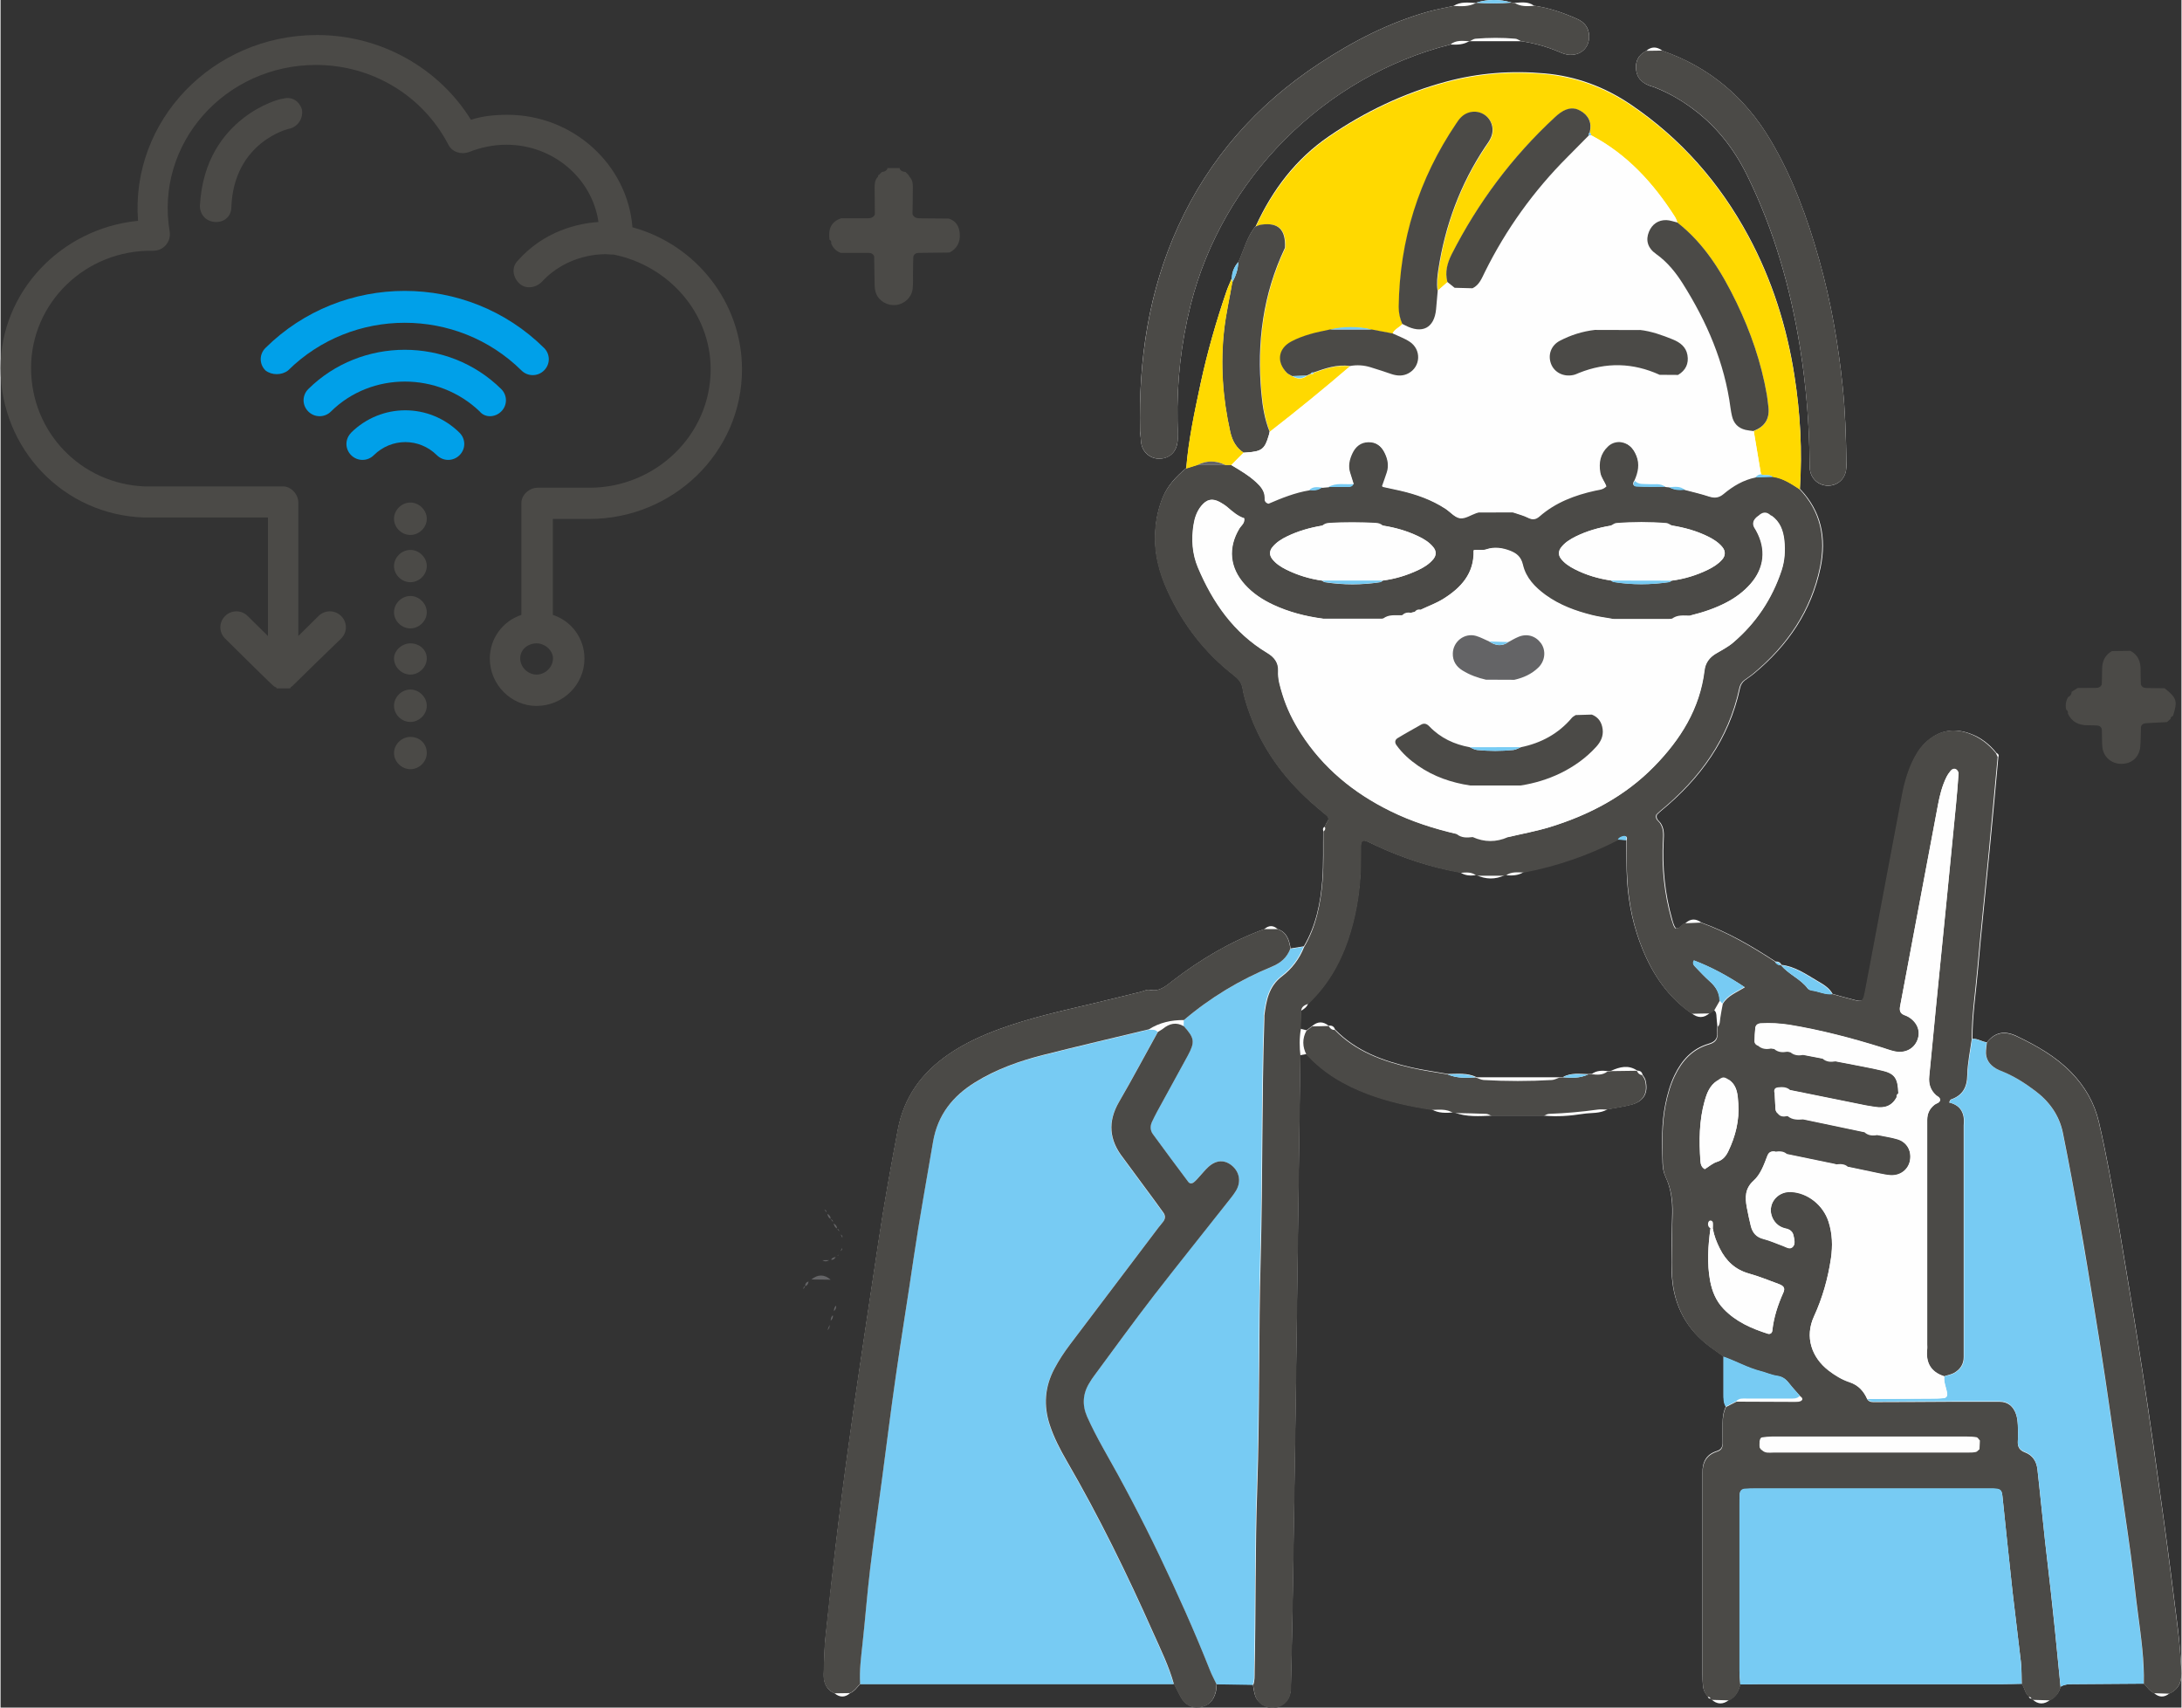 <?xml version="1.0" encoding="UTF-8"?>
<svg id="_レイヤー_2" data-name="レイヤー 2" xmlns="http://www.w3.org/2000/svg" viewBox="0 0 183.69 143.83" width="184" height="144">
  <rect x="0" y="0" width="183.69" height="143.83" fill="#333333" stroke="none"/>
  <defs>
    <style>
      .cls-1 {
        fill: #646466;
      }

      .cls-2 {
        fill: #77cbf3;
      }

      .cls-3 {
        fill: #ffd900;
      }

      .cls-4 {
        fill: #4b4a47;
      }

      .cls-5 {
        fill: #00a0e9;
      }

      .cls-6 {
        fill: #fefefe;
      }
    </style>
  </defs>
  <g id="_レイヤー_1-2" data-name="レイヤー 1">
    <g>
      <g id="_798_Internet_Iot_Router_Cloud_Cloud" data-name="798, Internet, Iot, Router, Cloud, Cloud">
        <g>
          <path class="cls-4" d="m25.39,9.25c-.21-.73-.85-1.15-1.59-.94-.21,0-1.81.42-3.4,1.68-1.59,1.26-3.4,3.46-3.61,7.35,0,.74.53,1.36,1.38,1.36.74,0,1.27-.53,1.27-1.26.21-5.46,4.78-6.62,4.99-6.62.64-.21,1.06-.84.96-1.58Z"/>
          <path class="cls-4" d="m53.22,19.12c-.42-5.25-4.99-9.45-10.52-9.45-1.06,0-2.12.1-3.08.42-2.66-4.31-7.54-7.14-12.96-7.14-8.82,0-15.72,7.25-15.08,15.65-6.48.63-11.58,5.99-11.58,12.39,0,6.83,5.31,12.39,12.11,12.6,0,0-.32,0,10.41,0v9.98l-1.7-1.68c-.53-.53-1.38-.53-1.91,0-.53.53-.53,1.36,0,1.89,4.25,4.2,4.04,3.99,4.25,4.1.11,0,0,0,.11.1h1.06q.11,0,.11-.1c.21-.11,0,0,4.25-4.1.53-.53.53-1.36,0-1.89-.53-.53-1.38-.53-1.91,0l-1.7,1.68v-11.24c0-.73-.64-1.36-1.27-1.36h-11.68c-5.31-.21-9.56-4.52-9.56-9.98s4.57-9.98,10.3-9.87c.85,0,1.49-.74,1.38-1.58-1.27-7.46,4.67-14.07,12.32-14.07,4.78,0,9.03,2.63,11.15,6.72.32.63,1.06.84,1.7.63,1.06-.42,2.12-.63,3.19-.63,3.93,0,7.22,2.83,7.75,6.51-1.7.11-4.57.74-6.8,3.26-.53.53-.43,1.36.11,1.89.53.53,1.38.42,1.91-.1,2.12-2.31,4.99-2.42,5.84-2.31h.21c4.67.94,8.18,4.94,8.18,9.66,0,5.57-4.67,9.98-10.2,9.98h-4.36c-.74,0-1.38.63-1.38,1.26v9.45c-1.59.53-2.66,2-2.66,3.68,0,2.21,1.81,3.99,3.93,3.99,2.23,0,4.04-1.79,4.04-3.99,0-1.68-1.06-3.15-2.66-3.68v-8.08h3.08c7.01,0,12.85-5.57,12.85-12.6,0-5.57-3.82-10.5-9.24-11.97Zm-8.07,37.7c-.74,0-1.38-.63-1.38-1.37s.64-1.26,1.38-1.26,1.38.63,1.38,1.26c0,.74-.64,1.37-1.38,1.37Z"/>
          <path class="cls-5" d="m29.53,36.45c-.53.53-.53,1.36,0,1.89.53.53,1.38.53,1.91,0,1.49-1.47,3.82-1.47,5.31,0,.53.53,1.38.53,1.91,0,.53-.53.53-1.36,0-1.89-2.55-2.52-6.59-2.52-9.14,0Z"/>
          <path class="cls-5" d="m42.17,34.66c.53-.53.53-1.36,0-1.89-4.46-4.41-11.79-4.41-16.25,0-.53.53-.53,1.36,0,1.89.53.53,1.38.53,1.91,0,3.4-3.36,9.03-3.36,12.53,0,.43.53,1.27.53,1.81,0Z"/>
          <path class="cls-5" d="m24.22,31.2c5.42-5.35,14.23-5.35,19.65,0,.53.53,1.38.53,1.91,0,.53-.53.53-1.36,0-1.89-6.48-6.41-17-6.41-23.47,0-.53.53-.53,1.36,0,1.89.53.42,1.38.42,1.91,0Z"/>
          <path class="cls-4" d="m34.52,42.33c-.74,0-1.38.63-1.38,1.37s.64,1.36,1.38,1.36,1.38-.63,1.38-1.36-.64-1.37-1.38-1.37Z"/>
          <path class="cls-4" d="m34.52,46.32c-.74,0-1.38.63-1.38,1.36s.64,1.36,1.38,1.36,1.38-.63,1.38-1.36-.64-1.36-1.38-1.36Z"/>
          <path class="cls-4" d="m34.52,50.2c-.74,0-1.38.63-1.38,1.37s.64,1.36,1.38,1.36,1.38-.63,1.38-1.36-.64-1.37-1.38-1.37Z"/>
          <path class="cls-4" d="m34.52,54.19c-.74,0-1.38.63-1.38,1.26,0,.74.64,1.37,1.38,1.37s1.38-.63,1.38-1.37-.64-1.26-1.38-1.26Z"/>
          <path class="cls-4" d="m34.52,58.08c-.74,0-1.38.63-1.38,1.37s.64,1.36,1.38,1.36,1.38-.63,1.38-1.36-.64-1.37-1.38-1.37Z"/>
          <path class="cls-4" d="m34.52,62.07c-.74,0-1.38.63-1.38,1.36s.64,1.36,1.38,1.36,1.38-.63,1.38-1.36c0-.84-.64-1.36-1.38-1.36Z"/>
        </g>
      </g>
      <g>
        <path class="cls-4" d="m79.92,21.28c.65-.34.93-.9.87-1.61-.05-.6-.31-1.07-.93-1.26-.81,0-1.62-.01-2.43-.02-.27,0-.51-.07-.62-.35.01-.75.03-1.51.03-2.26,0-.29-.02-.59-.23-.83-.04-.04-.08-.1-.1-.15,0,0-.04-.06-.04-.06-.07-.07-.14-.15-.21-.22,0,0-.05-.04-.05-.04-.19-.01-.37-.06-.47-.25,0,0,0-.07,0-.07-.35,0-.7,0-1.05,0,0,0,0,.07,0,.07-.09.18-.26.23-.44.25,0,0-.08.06-.08.06-.06.06-.12.13-.18.19-.06,0-.09.05-.07.11,0,0-.03.06-.03.06-.27.27-.27.62-.27.97,0,.73.01,1.47.02,2.2-.13.27-.38.32-.65.32-.73,0-1.46,0-2.2,0-.88.3-1.08.96-.97,1.8.13.07.17.18.14.32.16.38.42.65.81.79.77,0,1.54,0,2.31,0,.22,0,.42.06.5.3.01.78.02,1.56.04,2.35,0,.26.03.53.12.76.25.66.97,1.06,1.68.98.71-.08,1.31-.63,1.4-1.34.05-.43.03-.87.03-1.3,0-.48.02-.96.03-1.43.07-.25.26-.32.48-.32.85-.01,1.7-.02,2.56-.03Z"/>
        <path class="cls-4" d="m174.13,58.74c-.18.32-.23.67-.15,1.03.13.08.17.19.14.33.33.72.93.99,1.68.99.26,0,.52,0,.78.02.25.02.4.15.41.41.02.48-.01.96.04,1.43.1.83.79,1.4,1.62,1.39.86-.01,1.48-.56,1.57-1.43.05-.56.04-1.13.06-1.69.07-.25.27-.3.5-.31.56-.03,1.12-.06,1.69-.09.1-.09.2-.17.3-.26.01-.13.07-.22.21-.26.4-1.25.32-1.52-.71-2.33-.5,0-1.01-.01-1.52-.02-.22,0-.41-.07-.48-.32,0-.39-.03-.78-.02-1.18.01-.71-.2-1.28-.86-1.63-.52,0-1.03.01-1.55.02-.59.33-.83.85-.83,1.51,0,.43-.02.87-.03,1.3-.1.23-.29.29-.51.29-.51,0-1.02,0-1.53.01-.17.11-.33.21-.5.32,0,.22-.12.36-.31.46Z"/>
        <g>
          <path class="cls-6" d="m111.89,86.41l-.04-.02c-.46-.37-.92-.36-1.36.02-.16.12-.33.25-.49.37-.17-.04-.35-.09-.52-.13.01-.5.02-.99.03-1.49.27-.17.54-.33.63-.67,1.57-1.49,2.63-3.29,3.32-5.31.66-1.92,1-3.91,1.08-5.94.03-.67,0-1.35.02-2.02,0-.45.17-.53.6-.34.25.11.48.24.73.35,2.25,1.04,4.59,1.81,7.04,2.24.41.29.87.31,1.34.24h.04c.79.37,1.59.38,2.38.01h.04c.55.04,1.1.05,1.58-.28,2.77-.54,5.41-1.45,7.92-2.74.23.02.46.03.7.05.02,1.16,0,2.33.07,3.49.14,1.98.55,3.9,1.31,5.74.89,2.15,2.16,4.02,4.11,5.36.53.43,1.05.44,1.56-.03.11-.08.22-.16.32-.24.21.14.22.36.23.58.01.26.05.52.07.78,0,.18-.04.36-.02.54.05.53-.2.79-.71.94-1.39.41-2.27,1.38-2.88,2.65-.37.77-.6,1.59-.77,2.43-.34,1.64-.29,3.3-.24,4.97.01.41.09.8.26,1.17.45.96.58,1.98.56,3.02-.02.94-.05,1.89-.06,2.83,0,.85-.03,1.71.03,2.56.18,2.47,1.26,4.46,3.27,5.93.36.26.73.52,1.09.78,0,1.06,0,2.12,0,3.18,0,.35,0,.71.19,1.03-.22.46-.28.94-.28,1.44,0,.54-.01,1.08,0,1.62,0,.36-.12.58-.48.7-.92.28-1.24.97-1.21,1.87,0,.13,0,.27,0,.4,0,5.53,0,11.07,0,16.6,0,.27.01.54.03.81.02.37.16.7.41.97.02.14.09.21.24.21l.06.05c.49.46,1,.46,1.52.04.54-.27.78-.75.92-1.3.58,0,1.17-.02,1.75-.02,6.78,0,13.56,0,20.34,0,.54,0,1.08-.02,1.62-.03.25.32.26.78.59,1.05.02.14.09.21.24.21l.06.05c.49.46,1,.46,1.52.04.46-.24.72-.62.86-1.1.45-.27.94-.21,1.43-.22,1.86-.01,3.72-.02,5.58-.04.28.27.48.62.85.79.42.38.86.4,1.31.04.89-.4,1.07-1.16,1.01-2.02-.08-1.12-.16-2.24-.29-3.36-.39-3.12-.78-6.25-1.21-9.36-.56-4.1-1.13-8.19-1.76-12.28-.65-4.27-1.37-8.52-2.08-12.78-.47-2.79-.97-5.58-1.61-8.34-.38-1.62-1.18-3-2.34-4.19-1.31-1.34-2.91-2.24-4.58-3.04-1-.48-1.82-.35-2.51.52-.42-.03-.78-.34-1.22-.28-.01-1.98.3-3.94.47-5.9.29-3.31.65-6.62.97-9.93.26-2.64.5-5.28.74-7.92.07-.16,0-.26-.15-.33-.6-.75-1.34-1.33-2.26-1.65-1.41-.5-2.66-.23-3.73.8-.49.48-.83,1.06-1.11,1.68-.37.83-.63,1.68-.79,2.57-.8,4.24-1.6,8.49-2.4,12.73-.26,1.37-.51,2.74-.78,4.11-.12.63-.23.71-.79.58-.66-.16-1.3-.35-1.95-.53-.29-.54-.81-.82-1.3-1.11-.95-.56-1.87-1.21-3.01-1.34h0c-.1-.22-.28-.29-.5-.28-1.97-1.29-4-2.48-6.24-3.28-.47-.35-.92-.35-1.36.06-.3.07-.41.49-.79.43-.05-.08-.1-.15-.14-.24-.07-.17-.13-.34-.17-.51-.62-2.18-.84-4.41-.72-6.67.03-.5.05-.98-.24-1.43-.14-.21-.44-.34-.33-.72.09-.09.22-.22.35-.33,3.32-2.73,5.73-6.05,6.65-10.33.06-.28.19-.5.41-.67.25-.19.52-.36.76-.56,2.86-2.36,4.86-5.29,5.62-8.95.51-2.46.07-4.74-1.75-6.62.21-3.2.04-6.38-.46-9.55-.64-4.13-1.89-8.06-3.87-11.74-2.41-4.47-5.67-8.2-9.9-11.07-2.21-1.5-4.64-2.4-7.28-2.63-2.8-.25-5.57-.04-8.3.7-3.56.96-6.84,2.53-9.86,4.6-2.78,1.9-4.75,4.5-6.15,7.55-.73.88-.99,1.99-1.45,3.01-.35.38-.54.84-.56,1.36-.15.37-.33.74-.46,1.12-.87,2.54-1.61,5.13-2.18,7.76-.5,2.36-1.01,4.73-1.21,7.14-.83.7-1.58,1.47-1.99,2.51-.35.88-.55,1.8-.61,2.75-.13,1.85.33,3.57,1.1,5.22,1.28,2.73,3.08,5.06,5.46,6.92.4.31.71.6.8,1.17.12.75.37,1.48.63,2.2,1.07,2.89,2.83,5.3,5.11,7.35.43.39.89.76,1.34,1.14.22.19.17.38.02.58-.08.11-.13.24-.19.36-.14.08-.19.19-.14.34-.02,1.38.03,2.77-.07,4.14-.15,1.96-.54,3.88-1.56,5.61-.37.06-.74.12-1.11.18-.12-.71-.31-1.37-1.09-1.63-.38-.34-.75-.33-1.13,0-2.81,1.03-5.36,2.54-7.72,4.36-.57.44-1.09.93-1.91.76-.24-.05-.52.1-.79.17-1.35.33-2.71.67-4.06.99-2.63.62-5.26,1.2-7.8,2.13-1.53.56-3,1.23-4.34,2.16-2.24,1.55-3.72,3.57-4.24,6.32-.59,3.14-1.16,6.28-1.63,9.44-.7,4.67-1.41,9.34-2.08,14.01-.45,3.16-.88,6.33-1.27,9.49-.4,3.26-.76,6.52-1.11,9.79-.11,1.03-.11,2.07-.15,3.1-.03.73.2,1.33.91,1.65.44.36.88.36,1.31-.02.38-.16.59-.5.86-.78,8.81,0,17.62,0,26.43,0,.18.35.35.71.54,1.06.39.7.91.98,1.63.89.7-.09,1.14-.5,1.34-1.28.05-.21.05-.44.08-.66,1.01.02,2.03.03,3.04.05.06.31.09.63.19.92.23.66.88,1.05,1.59.99.71-.06,1.26-.56,1.38-1.27.04-.22.03-.45.04-.67.06-2.61.12-5.21.16-7.82.08-5.08.16-10.16.23-15.23.14-9.98.27-19.95.4-29.93.18-.03.37-.07.55-.1,1.42,1.57,3.2,2.6,5.16,3.34,1.73.65,3.53,1.05,5.35,1.32.59.34,1.22.31,1.86.26h.04c1.05.4,2.13.32,3.22.27,1.44,0,2.89,0,4.33,0,1.11.11,2.22.02,3.31-.15.69-.11,1.43,0,2.07-.39.69-.13,1.39-.22,2.07-.41,1.01-.29,1.38-1.01,1.12-2.04-.04-.16-.16-.31-.25-.46-.05-.23-.2-.34-.43-.34l-.04-.02c-.73-.48-1.45-.3-2.17.03-.09.01-.18.02-.27.03-.47-.05-.94-.07-1.35.23-.1,0-.19.01-.29.02-.72,0-1.46-.14-2.13.24-.1.01-.19.02-.29.03-2.33,0-4.67,0-7,0l-.03-.02c-.76-.37-1.58-.26-2.39-.26-1.01-.18-2.03-.32-3.02-.54-2.42-.55-4.71-1.37-6.5-3.22-.07-.22-.23-.33-.47-.31Z"/>
          <path class="cls-6" d="m124.26.25c-.64-.03-1.29-.13-1.88.25-.7.16-1.41.28-2.1.47-3.33.93-6.36,2.5-9.23,4.39-5.24,3.45-9.25,7.98-11.86,13.7-2.5,5.48-3.35,11.26-3.21,17.23,0,.27.06.54.07.81.05,1.06.89,1.61,1.69,1.53.85-.08,1.39-.69,1.41-1.66.01-.49-.01-.99-.02-1.49-.06-3.3.3-6.56,1.1-9.76,2.67-10.68,11.26-19.3,21.89-21.97.55.03,1.09.02,1.58-.28,0,0,.05,0,.05,0,1.44,0,2.88,0,4.32,0,1.07.16,2.11.44,3.11.86.33.14.66.29,1.03.29.95.02,1.62-.65,1.59-1.6-.02-.71-.41-1.16-1.04-1.44-1.15-.51-2.34-.92-3.6-1.1-.5-.37-1.07-.27-1.63-.24-.09-.01-.19-.02-.28-.03-.99-.29-1.97-.29-2.96.01l-.03.02Z"/>
          <path class="cls-6" d="m139.97,4.27c-.46-.35-.92-.37-1.37.02-.69.36-.95.93-.83,1.68.11.71.6,1.07,1.23,1.29.09.03.18.04.26.08,1.23.47,2.35,1.12,3.4,1.92,1.94,1.47,3.38,3.34,4.45,5.52,2.27,4.61,3.65,9.48,4.46,14.53.51,3.2.78,6.43.8,9.68,0,.18,0,.36.02.54.1.82.75,1.39,1.56,1.38.76-.01,1.37-.53,1.49-1.3.05-.31.04-.63.03-.94-.04-2.03-.1-4.05-.31-6.07-.37-3.64-1-7.22-1.99-10.74-.99-3.52-2.24-6.95-4.12-10.1-2.12-3.56-5.12-6.11-9.08-7.48Z"/>
          <path class="cls-4" d="m111.51,69.65c.06-.12.11-.25.19-.36.15-.21.19-.4-.02-.58-.45-.38-.9-.75-1.34-1.14-2.28-2.05-4.04-4.46-5.11-7.35-.26-.71-.51-1.45-.63-2.2-.09-.56-.4-.85-.8-1.17-2.38-1.86-4.18-4.19-5.46-6.92-.78-1.65-1.23-3.37-1.1-5.22.06-.95.26-1.87.61-2.75.41-1.03,1.16-1.8,1.99-2.51.32-.1.64-.2.96-.3.78,0,1.57,0,2.35,0,.17,0,.34,0,.5,0,.72.44,1.45.86,2.07,1.43.4.37.74.76.75,1.35,0,.16-.04.36.28.45,1.08-.45,2.22-.93,3.45-1.13.38.06.75.04,1.08-.21.18-.02.37-.03.55-.05.57,0,1.13,0,1.7,0,.18,0,.34-.06.4-.25-.11-.34-.22-.68-.32-1.02-.16-.55-.03-1.08.2-1.57.26-.56.69-.93,1.35-.95.66-.01,1.11.34,1.39.89.27.53.4,1.1.21,1.69-.12.38-.26.75-.41,1.18.52.11,1,.21,1.47.32,1.36.31,2.67.76,3.85,1.54.41.27.78.73,1.21.79.43.06.92-.28,1.38-.44,1.07,0,2.15,0,3.22-.01.38.13.78.23,1.13.41.37.19.65.16.97-.12,1.35-1.18,2.98-1.79,4.7-2.17.3-.07.63-.06.93-.36-.13-.38-.43-.72-.51-1.15-.15-.85,0-1.61.64-2.21.51-.49,1.29-.49,1.84-.04.29.23.46.53.6.87.29.72.14,1.41-.16,2.08-.18.23-.14.47.14.48.8.04,1.61.02,2.42.02l.3.03c.41.24.86.28,1.33.22.68.18,1.37.34,2.05.56.46.15.83.11,1.22-.22.79-.66,1.66-1.18,2.69-1.39.49-.01.98-.03,1.47-.04.86.12,1.55.59,2.25,1.04,1.82,1.88,2.26,4.15,1.75,6.62-.76,3.66-2.76,6.58-5.62,8.95-.24.2-.51.37-.76.56-.22.17-.35.39-.41.67-.92,4.28-3.33,7.6-6.65,10.33-.14.11-.26.24-.35.33-.11.39.2.52.33.72.29.45.27.93.24,1.43-.13,2.26.1,4.48.72,6.67.05.17.11.34.17.51.03.08.09.16.14.24.37.07.49-.35.79-.43.45-.02.91-.04,1.36-.06,2.23.8,4.26,1.99,6.24,3.28.11.19.27.3.5.28,0,0,0,0,0,0,.64.8,1.66,1.16,2.27,1.99.07.09.23.14.35.16.57.08,1.1.36,1.69.3.65.18,1.3.37,1.95.53.56.13.66.05.79-.58.27-1.37.52-2.74.78-4.11.8-4.24,1.6-8.49,2.4-12.73.17-.89.42-1.75.79-2.57.28-.62.62-1.2,1.11-1.68,1.07-1.04,2.33-1.31,3.73-.8.91.33,1.65.9,2.26,1.65.05.11.1.22.15.33-.25,2.64-.49,5.28-.74,7.92-.32,3.31-.68,6.61-.97,9.93-.17,1.97-.48,3.92-.47,5.9-.14,1.02-.36,2.03-.38,3.05-.02,1.04-.4,1.71-1.38,2.05-.06.02-.08.13-.15.25,1.03.25,1.33.97,1.23,1.93,0,.09,0,.18,0,.27,0,6.15,0,12.3,0,18.44,0,.27,0,.54,0,.81,0,.6-.3,1.03-.79,1.32-.26.15-.59.2-.88.3-1.12-.36-1.54-1.15-1.41-2.29.02-.13,0-.27,0-.4,0-5.99,0-11.97,0-17.96,0-.31,0-.63,0-.94,0-.53.2-.95.62-1.28.16-.13.44-.14.47-.41-.02-.23-.22-.28-.35-.39-.47-.43-.63-.96-.57-1.58.19-1.92.37-3.85.56-5.77.31-3.18.63-6.36.95-9.53.25-2.55.5-5.1.75-7.65.08-.85.16-1.7.21-2.56,0-.11-.08-.26-.17-.33-.17-.13-.36-.05-.48.08-.15.17-.28.36-.37.55-.36.73-.56,1.52-.71,2.32-.71,3.76-1.41,7.51-2.12,11.27-.36,1.9-.7,3.8-1.07,5.7-.07.36,0,.61.36.75.13.05.26.1.37.17.75.47,1.02,1.23.71,1.97-.3.72-1.05,1.1-1.89.92-.35-.08-.69-.21-1.03-.31-2.58-.81-5.19-1.49-7.85-1.93-.8-.13-1.61-.17-2.42-.12-.25.01-.43.15-.45.41-.03.36-.05.72-.06,1.08,0,.2.12.32.31.39.32.28.69.31,1.09.23.09,0,.18.02.26.04.32.28.69.3,1.09.23.09,0,.18.02.27.04.32.28.69.3,1.09.23.54.1,1.08.21,1.62.31.32.28.69.3,1.09.23,1.3.26,2.61.48,3.91.78,1.09.25,1.34.66,1.38,1.91-.13.08-.17.19-.14.33-.39.75-1.02.96-1.81.83-.27-.04-.53-.08-.8-.13-2.11-.42-4.22-.85-6.33-1.28-.3-.3-.69-.29-1.06-.25-.35.04-.34.3-.27.56.02.39.04.78.06,1.17,0,.18.04.34.19.46.21.3.5.29.81.23h.03c.39.33.85.32,1.32.28,1.72.36,3.44.72,5.15,1.08.32.29.69.31,1.08.24.57.12,1.15.19,1.7.36.8.24,1.2.98,1.06,1.78-.14.78-.81,1.31-1.65,1.26-.31-.02-.62-.09-.93-.15-.88-.18-1.75-.37-2.62-.55-.31-.31-.69-.27-1.07-.23-1.35-.28-2.71-.56-4.06-.84-.31-.31-.69-.28-1.07-.23-.3-.03-.5.05-.62.37-.29.76-.56,1.56-1.17,2.1-.72.65-.71,1.4-.56,2.22.1.53.21,1.06.34,1.58.14.56.45.94,1.06,1.09.56.14,1.1.39,1.65.59.28.1.6.35.85.05.21-.25.1-.6.04-.91-.07-.35-.31-.52-.65-.6-.52-.11-.9-.42-1.12-.89-.5-1.08.33-2.25,1.54-2.2,1.41.06,2.73,1.1,3.18,2.52.32,1,.35,2.03.2,3.07-.25,1.7-.72,3.34-1.43,4.9-.79,1.71-.21,3.44,1.23,4.55.54.41,1.12.77,1.76.98.75.25,1.2.75,1.5,1.44.18.27.47.23.73.23,2.16,0,4.32-.02,6.48-.03,1.31,0,2.61,0,3.92,0,.72,0,1.18.4,1.4,1.06.1.29.13.61.15.92.02.45.03.9,0,1.35-.03.47.14.76.59.93.66.25.98.76,1.06,1.44.11.94.2,1.88.3,2.81.11,1.07.22,2.14.34,3.22.15,1.34.31,2.68.46,4.01.12,1.12.24,2.23.36,3.35.17,1.65.33,3.3.49,4.96-.14.49-.4.87-.86,1.1-.51-.01-1.01-.03-1.52-.04,0,0-.06-.05-.06-.05-.02-.14-.11-.2-.24-.21-.33-.28-.34-.73-.59-1.05-.02-.63,0-1.26-.07-1.88-.22-1.96-.48-3.92-.7-5.88-.3-2.68-.57-5.36-.85-8.04-.06-.58-.15-.64-.78-.67-.18,0-.36,0-.54,0-6.53,0-13.05,0-19.58,0-.27,0-.54,0-.81.03-.26.02-.4.19-.42.44-.02.31-.02.63-.02.94,0,4.63,0,9.27,0,13.9,0,.4.04.81.07,1.21-.14.55-.38,1.03-.92,1.3-.51-.01-1.01-.03-1.52-.04,0,0-.06-.05-.06-.05-.02-.14-.11-.2-.24-.21-.25-.27-.39-.6-.41-.97-.02-.27-.03-.54-.03-.81,0-5.53,0-11.07,0-16.6,0-.13,0-.27,0-.4-.03-.9.3-1.58,1.21-1.87.36-.11.49-.33.48-.7-.01-.54,0-1.08,0-1.62,0-.5.06-.99.28-1.44.3-.15.59-.3.89-.45,1.64,0,3.28.01,4.92.02.17,0,.38,0,.51-.08.21-.13.09-.29-.07-.4-.32-.37-.66-.72-.95-1.1-.26-.33-.54-.53-.98-.59-.48-.07-.93-.28-1.4-.4-1.08-.27-2.05-.83-3.09-1.2-.36-.26-.73-.52-1.09-.78-2.01-1.47-3.09-3.46-3.27-5.93-.06-.85-.04-1.7-.03-2.56,0-.94.04-1.89.06-2.83.02-1.04-.11-2.06-.56-3.02-.17-.37-.25-.76-.26-1.17-.05-1.66-.09-3.32.24-4.97.17-.84.4-1.66.77-2.43.61-1.27,1.49-2.25,2.88-2.65.51-.15.75-.41.71-.94-.02-.18.01-.36.02-.54.21-.21.18-.48.22-.75.05-.39.14-.78.21-1.18.4-.69,1.14-.95,1.86-1.4-1.42-.94-2.79-1.69-4.27-2.25-.14.27-.02.41.1.53.4.42.8.84,1.23,1.23.49.44.81.94.83,1.61-.16.28-.32.56-.48.84-.11.08-.22.16-.32.24-.52,0-1.04.02-1.56.03-1.95-1.34-3.22-3.21-4.11-5.36-.76-1.84-1.17-3.76-1.31-5.74-.08-1.16-.05-2.33-.07-3.49.08-.27.02-.42-.29-.34-.17.04-.33.1-.4.29-2.51,1.29-5.15,2.21-7.92,2.74-.54,0-1.11-.11-1.58.27,0,0-.04,0-.04,0-.79,0-1.59,0-2.38,0,0,0-.04,0-.04,0-.4-.34-.87-.28-1.34-.24-2.45-.43-4.78-1.21-7.04-2.24-.24-.11-.48-.25-.73-.35-.44-.19-.59-.11-.6.34-.01.67,0,1.35-.02,2.02-.08,2.03-.42,4.01-1.08,5.94-.7,2.03-1.76,3.83-3.32,5.31-.33.11-.64.24-.63.67-.01.5-.02.99-.03,1.49-.13.75-.12,1.5-.03,2.24-.13,9.98-.27,19.95-.4,29.93-.07,5.08-.15,10.16-.23,15.23-.04,2.61-.11,5.21-.16,7.82,0,.22,0,.45-.04.67-.12.71-.66,1.2-1.38,1.27-.71.06-1.36-.33-1.59-.99-.1-.29-.13-.61-.19-.92.16-.39.12-.8.13-1.2.11-5.13.04-10.26.22-15.39.22-6.47.11-12.96.29-19.44.18-6.7.09-13.41.31-20.11,0-.09,0-.18,0-.27.16-1.25.36-2.45,1.49-3.31.82-.62,1.46-1.46,1.85-2.45,1.02-1.73,1.4-3.65,1.56-5.61.11-1.37.06-2.76.07-4.14.13-.08.18-.19.14-.34Zm6.55-17.83h-.05c-.54.02-1.1-.09-1.57.29h-.04c-1.69,0-3.39,0-5.08,0-1.43-.19-2.82-.55-4.14-1.16-.9-.42-1.73-.96-2.4-1.71-1.27-1.41-1.43-3.1-.46-4.71.15-.26.47-.43.41-.87-.53-.17-.96-.54-1.4-.92-.2-.18-.43-.33-.67-.45-.62-.34-1.08-.23-1.54.33-.38.47-.56,1.02-.65,1.6-.19,1.22-.11,2.43.37,3.58,1.25,2.96,3.02,5.51,5.84,7.2.6.36.95.82.92,1.52-.04.69.17,1.33.36,1.97.36,1.17.89,2.25,1.55,3.28,1.87,2.92,4.45,5.03,7.54,6.55,1.78.88,3.66,1.48,5.59,1.93.39.33.86.32,1.33.26h.03c.98.44,1.97.44,2.95.01,1.18-.28,2.38-.5,3.54-.85,3.31-1.02,6.32-2.59,8.77-5.1,2.22-2.27,3.85-4.86,4.24-8.09.08-.62.41-1.08.94-1.4.5-.3,1.03-.57,1.47-.94,1.92-1.64,3.28-3.68,4.08-6.08.27-.83.32-1.67.23-2.53-.09-.83-.35-1.58-1.08-2.08-.38-.39-.74-.35-1.11.02q-.63.45-.31,1c.05.08.1.15.14.23.86,1.56.69,3.16-.48,4.49-.57.65-1.25,1.16-2.02,1.56-.96.51-1.98.85-3.03,1.1-.54,0-1.1-.1-1.57.28h-.04c-1.69,0-3.39,0-5.08,0-.53-.1-1.07-.16-1.59-.29-1.41-.35-2.75-.84-3.94-1.7-.89-.65-1.66-1.43-1.91-2.53-.15-.66-.51-.97-1.09-1.2-.66-.26-1.33-.34-1.98-.12-.36.12-.69,0-1.07.07.07,1.95-1.06,3.17-2.59,4.12-.57.35-1.21.59-1.82.87-.23-.04-.42,0-.55.21-.08.03-.17.05-.26.06-.3-.05-.59-.04-.8.23Zm48.64,69.5c-.09-.09-.16-.24-.26-.26-.26-.05-.53-.06-.8-.06-5.49,0-10.98,0-16.47,0-.27,0-.54.03-.8.07-.15.02-.18.18-.21.31.01.26-.09.55.18.75.29.31.67.22,1.02.22,5.45,0,10.9,0,16.35,0,.22,0,.45,0,.67-.05.11-.02.2-.16.3-.24,0-.24.01-.49.02-.73Zm-21.05-30.32c-.52-.34-.57-.33-1.08.04-.61.4-.85,1.03-1.04,1.68-.47,1.66-.48,3.37-.36,5.08.02.27.09.53.37.68.34-.21.65-.49,1.02-.61.49-.15.75-.47.95-.88.62-1.27.95-2.62.85-4.03-.05-.7-.07-1.46-.72-1.95Zm-1.63,12.47c-.2,1.47-.3,2.94-.03,4.41.17.91.51,1.72,1.15,2.38,1.02,1.06,2.33,1.64,3.71,2.08.19.06.36-.05.38-.26.12-1.13.47-2.18.93-3.21.16-.36.05-.55-.37-.71-.84-.31-1.67-.65-2.53-.89-1.17-.33-1.94-1.07-2.46-2.12-.26-.52-.48-1.06-.57-1.64,0-.17.02-.35,0-.52-.02-.13-.14-.22-.28-.17-.06.02-.12.13-.13.2-.03.18.02.34.2.44Zm-27.59-54.57c1.03-.13,2.01-.43,2.95-.87.49-.23.95-.51,1.3-.94.25-.31.25-.67,0-.98-.34-.43-.81-.71-1.29-.94-.94-.45-1.93-.73-2.95-.89-.17-.16-.38-.23-.61-.24-1.3-.07-2.61-.08-3.91,0-.23.01-.44.08-.61.24-1.01.17-2,.45-2.92.89-.48.23-.94.51-1.28.94-.24.31-.24.67,0,.98.31.39.72.66,1.16.88.96.48,1.98.79,3.04.94.08.05.15.12.23.13,1.55.24,3.11.24,4.66,0,.08-.01.15-.09.23-.13Zm19.2-4.63c-1.02.17-2.01.45-2.95.91-.48.24-.95.52-1.27.97-.2.27-.2.61,0,.88.3.41.72.68,1.16.9.97.5,1.99.8,3.07.96.08.04.15.12.23.13,1.55.25,3.11.24,4.66.01.08-.01.15-.09.23-.13,1.07-.14,2.09-.45,3.05-.92.44-.22.86-.47,1.19-.85.3-.34.3-.73,0-1.08-.32-.38-.74-.64-1.18-.86-.96-.48-1.99-.76-3.05-.93-.16-.07-.32-.2-.48-.21-1.39-.11-2.79-.11-4.18,0-.17.01-.32.14-.48.22Z"/>
          <path class="cls-2" d="m98.82,141.86c-8.81,0-17.62,0-26.43,0-.07-1.13.08-2.24.2-3.36.23-2.1.39-4.21.64-6.3.3-2.5.66-4.99.99-7.48.39-2.89.74-5.79,1.16-8.68.49-3.38,1.04-6.75,1.53-10.13.47-3.25,1.07-6.47,1.62-9.7.39-2.28,1.65-3.85,3.53-5.01,1.77-1.1,3.72-1.81,5.74-2.31,2.96-.75,5.94-1.44,8.91-2.16.26.03.55-.06.75.2-1.09,1.97-2.14,3.95-3.27,5.9-.98,1.69-.83,3.24.36,4.74.03.04.05.08.08.11.85,1.16,1.71,2.31,2.56,3.47.24.33.47.66.71.98.23.3.19.58-.04.85-.12.14-.23.27-.34.42-2.5,3.3-4.99,6.59-7.48,9.89-.49.65-.93,1.32-1.31,2.04-.8,1.52-.91,3.07-.38,4.7.35,1.08.87,2.07,1.43,3.04,2.71,4.67,5.08,9.51,7.27,14.44.64,1.43,1.33,2.85,1.76,4.37Z"/>
          <path class="cls-2" d="m109.74,79.75c-.38.99-1.03,1.83-1.85,2.45-1.13.86-1.33,2.06-1.49,3.31-.01.09,0,.18,0,.27-.23,6.7-.13,13.41-.31,20.11-.17,6.48-.06,12.96-.29,19.44-.18,5.13-.11,10.26-.22,15.39,0,.4.04.81-.13,1.2-1.01-.02-2.03-.03-3.04-.05-.19-.41-.41-.8-.57-1.22-1.29-3.26-2.73-6.46-4.24-9.62-1.47-3.08-3.07-6.1-4.76-9.08-.49-.86-.94-1.74-1.34-2.64-.43-.96-.36-1.93.21-2.84.12-.19.24-.38.37-.56,1.69-2.27,3.34-4.57,5.07-6.81,2.11-2.74,4.28-5.44,6.43-8.15.17-.21.33-.43.47-.66.44-.72.31-1.54-.3-2.07-.64-.56-1.37-.54-2.05.09-.26.24-.49.53-.73.79-.15.16-.3.34-.47.48-.15.12-.35.12-.48-.04-1-1.33-1.99-2.66-2.97-4.01-.23-.31-.24-.68-.08-1.03.13-.29.27-.57.42-.84.86-1.58,1.73-3.15,2.59-4.73.63-1.17.59-1.49-.33-2.5,0-.17,0-.33.01-.5,2.22-1.89,4.7-3.38,7.39-4.49.77-.32,1.28-.76,1.57-1.51.37-.06.74-.12,1.11-.18Z"/>
          <path class="cls-2" d="m173.51,142.08c-.16-1.65-.33-3.31-.49-4.96-.11-1.12-.23-2.23-.36-3.35-.15-1.34-.31-2.68-.46-4.01-.12-1.07-.23-2.14-.34-3.22-.1-.94-.19-1.88-.3-2.81-.08-.67-.4-1.19-1.06-1.44-.45-.17-.62-.46-.59-.93.03-.45.02-.9,0-1.35-.02-.31-.05-.63-.15-.92-.22-.65-.68-1.06-1.4-1.06-1.31,0-2.61,0-3.92,0-2.16,0-4.32.02-6.48.03-.26,0-.55.04-.73-.23,1.79,0,3.58-.02,5.37-.03.36,0,.72,0,1.07-.04.2-.02.32-.18.29-.38-.07-.48-.3-.94-.25-1.44.3-.1.62-.14.88-.3.49-.29.8-.72.79-1.32,0-.27,0-.54,0-.81,0-6.15,0-12.3,0-18.44,0-.09,0-.18,0-.27.1-.97-.2-1.69-1.23-1.93.07-.12.09-.24.15-.25.98-.34,1.36-1.01,1.38-2.05.02-1.02.25-2.03.38-3.05.44-.06.8.25,1.22.28-.02.22-.05.45-.07.67-.06.71.28,1.2.87,1.54.15.09.33.15.49.22,1.01.41,1.92.99,2.78,1.64,1.19.89,2.03,2.06,2.33,3.52.51,2.5.97,5.02,1.42,7.54.43,2.43.83,4.86,1.23,7.3.32,1.95.63,3.9.92,5.85.32,2.13.62,4.26.93,6.39.41,2.84.84,5.68,1.23,8.52.23,1.69.39,3.39.62,5.07.26,1.91.52,3.82.47,5.76-1.86.01-3.72.02-5.58.04-.49,0-.98-.05-1.43.22Z"/>
          <path class="cls-3" d="m151.53,41.22c-.7-.45-1.4-.93-2.25-1.04-.29-.27-.69-.07-1.01-.23-.2-1.21-.41-2.43-.61-3.64.98-.37,1.38-1.08,1.23-2.11-.05-.31-.07-.62-.12-.93-.47-2.71-1.36-5.29-2.55-7.76-1.24-2.56-2.69-4.97-4.99-6.75-.07-.16-.12-.34-.22-.49-1.81-2.84-4.02-5.26-7.04-6.87,0-.1-.03-.17-.11-.23.2-.8-.07-1.42-.78-1.82-.63-.36-1.26-.23-1.96.37-.07.06-.13.12-.2.18-3.6,3.32-6.47,7.18-8.69,11.54-.38.75-.57,1.5-.36,2.33-.27.24-.54.47-.81.71-.07-.59-.02-1.17.07-1.74.57-3.73,1.84-7.2,3.95-10.35.17-.26.37-.52.49-.8.3-.71.05-1.5-.56-1.9-.61-.4-1.45-.32-1.97.22-.16.16-.28.35-.41.53-3.15,4.67-4.77,9.81-4.84,15.44,0,.51.1.98.3,1.43-.25.29-.66.42-.83.8-.58-.11-1.17-.22-1.75-.33-1.09-.27-2.41-.26-3.5,0-.56.13-1.13.22-1.68.39-.55.17-1.1.36-1.6.63-1.11.6-1.25,1.74-.35,2.64.12.12.3.18.45.27.41.23.81.25,1.19-.04.13-.06.25-.11.38-.17.1.05.17.04.19-.09,1-.35,2-.71,3.1-.55-2.21,1.9-4.47,3.74-6.77,5.53-.42-1.05-.59-2.16-.7-3.27-.39-4.22.14-8.31,1.97-12.18l.02-.05c.09-1.53-.54-2.16-1.98-1.96-.17.02-.33.11-.5.16,1.41-3.04,3.38-5.64,6.15-7.55,3.03-2.07,6.3-3.64,9.86-4.6,2.73-.74,5.5-.95,8.3-.7,2.64.24,5.07,1.14,7.28,2.63,4.23,2.86,7.49,6.59,9.9,11.07,1.98,3.68,3.22,7.61,3.87,11.74.5,3.17.67,6.35.46,9.55Z"/>
          <path class="cls-2" d="m146.53,141.88c-.02-.4-.07-.81-.07-1.21,0-4.63,0-9.27,0-13.9,0-.31,0-.63.02-.94.02-.25.16-.42.42-.44.27-.02.54-.03.81-.03,6.53,0,13.05,0,19.58,0,.18,0,.36,0,.54,0,.63.03.72.1.78.67.29,2.68.56,5.36.85,8.04.22,1.96.48,3.92.7,5.88.07.62.05,1.26.07,1.88-.54,0-1.08.03-1.62.03-6.78,0-13.56,0-20.34,0-.58,0-1.17.01-1.75.02Z"/>
          <path class="cls-4" d="m108.63,79.92c-.29.75-.8,1.19-1.57,1.51-2.69,1.11-5.17,2.6-7.39,4.49-1.06-.01-2.05.21-2.95.78-2.97.72-5.95,1.41-8.91,2.16-2.01.51-3.97,1.21-5.74,2.31-1.87,1.16-3.14,2.73-3.53,5.01-.55,3.23-1.14,6.46-1.62,9.7-.49,3.38-1.05,6.75-1.53,10.13-.42,2.89-.77,5.79-1.16,8.68-.33,2.49-.69,4.98-.99,7.48-.25,2.1-.41,4.2-.64,6.3-.12,1.12-.27,2.23-.2,3.36-.27.28-.49.62-.86.78-.44,0-.88.01-1.31.02-.71-.33-.94-.92-.91-1.65.04-1.03.04-2.07.15-3.1.34-3.27.71-6.53,1.11-9.79.39-3.17.82-6.33,1.27-9.49.67-4.67,1.38-9.34,2.08-14.01.47-3.16,1.04-6.3,1.63-9.44.52-2.74,2-4.77,4.24-6.32,1.34-.93,2.81-1.6,4.34-2.16,2.54-.93,5.18-1.51,7.8-2.13,1.36-.32,2.71-.66,4.06-.99.26-.06.55-.22.79-.17.82.17,1.34-.32,1.91-.76,2.37-1.82,4.91-3.33,7.72-4.36.38,0,.75,0,1.13,0,.78.26.97.92,1.09,1.63Z"/>
          <path class="cls-4" d="m99.66,86.43c.91,1.01.96,1.33.33,2.5-.86,1.58-1.73,3.15-2.59,4.73-.15.28-.29.56-.42.84-.16.35-.15.72.08,1.03.98,1.34,1.97,2.68,2.97,4.01.12.17.32.17.48.04.17-.14.32-.31.47-.48.24-.26.47-.55.73-.79.68-.63,1.41-.65,2.05-.09.61.54.73,1.35.3,2.07-.14.23-.3.45-.47.66-2.14,2.72-4.31,5.41-6.43,8.15-1.73,2.24-3.39,4.54-5.07,6.81-.13.18-.26.37-.37.56-.57.91-.63,1.87-.21,2.84.4.9.86,1.78,1.34,2.64,1.69,2.97,3.28,5.99,4.76,9.08,1.51,3.16,2.95,6.36,4.24,9.62.16.42.38.81.57,1.22-.02.22-.02.45-.08.66-.2.79-.64,1.2-1.34,1.28-.72.09-1.24-.19-1.63-.89-.19-.35-.36-.71-.54-1.06-.42-1.52-1.12-2.94-1.76-4.37-2.19-4.93-4.56-9.77-7.27-14.44-.56-.97-1.08-1.97-1.43-3.04-.53-1.62-.42-3.18.38-4.7.38-.72.82-1.39,1.31-2.04,2.49-3.3,4.99-6.59,7.48-9.89.11-.14.23-.28.34-.42.23-.27.27-.55.04-.85-.24-.32-.47-.66-.71-.98-.85-1.16-1.71-2.31-2.56-3.47-.03-.04-.05-.08-.08-.11-1.19-1.5-1.34-3.05-.36-4.74,1.13-1.94,2.18-3.93,3.27-5.89.14-.09.3-.17.43-.27.54-.44,1.12-.58,1.75-.21Z"/>
          <path class="cls-4" d="m129.16.48c1.26.17,2.44.59,3.6,1.1.63.28,1.01.73,1.04,1.44.03.95-.63,1.62-1.59,1.6-.37,0-.7-.15-1.03-.29-1-.42-2.04-.7-3.11-.86-.16-.07-.32-.2-.48-.21-1.12-.1-2.24-.09-3.36,0-.16.01-.32.14-.48.21,0,0-.05,0-.05,0-.55-.02-1.11-.12-1.58.28-10.63,2.68-19.22,11.3-21.89,21.97-.8,3.21-1.16,6.46-1.1,9.76,0,.5.04.99.02,1.49-.03.98-.56,1.59-1.41,1.66-.79.07-1.64-.47-1.69-1.53-.01-.27-.06-.54-.07-.81-.13-5.97.72-11.76,3.21-17.23,2.61-5.72,6.62-10.25,11.86-13.7,2.87-1.89,5.9-3.46,9.23-4.39.69-.19,1.4-.32,2.1-.47.64.03,1.29.08,1.88-.25,0,0,.03-.02.03-.02.99.06,1.97.07,2.96-.01.09.01.19.02.28.03.51.32,1.07.28,1.63.24Z"/>
          <path class="cls-4" d="m180.52,141.83c.05-1.94-.22-3.85-.47-5.76-.23-1.69-.39-3.39-.62-5.07-.39-2.84-.82-5.68-1.23-8.52-.31-2.13-.61-4.26-.93-6.39-.29-1.95-.6-3.9-.92-5.85-.4-2.43-.79-4.87-1.23-7.3-.45-2.52-.91-5.03-1.42-7.54-.3-1.46-1.14-2.63-2.33-3.52-.86-.65-1.77-1.23-2.78-1.64-.17-.07-.34-.13-.49-.22-.59-.34-.93-.83-.87-1.54.02-.22.04-.45.07-.67.7-.87,1.51-.99,2.51-.52,1.68.8,3.27,1.7,4.58,3.04,1.16,1.19,1.96,2.56,2.34,4.19.64,2.76,1.14,5.55,1.61,8.34.71,4.26,1.43,8.51,2.08,12.78.63,4.09,1.19,8.19,1.76,12.28.43,3.12.82,6.24,1.21,9.36.14,1.12.22,2.24.29,3.36.06.86-.12,1.62-1.01,2.02-.44-.01-.87-.03-1.31-.04-.36-.18-.57-.53-.85-.79Z"/>
          <path class="cls-4" d="m139.97,4.27c3.95,1.37,6.96,3.92,9.08,7.48,1.88,3.15,3.13,6.58,4.12,10.1.99,3.52,1.62,7.1,1.99,10.74.21,2.02.26,4.04.31,6.07,0,.31.01.63-.03.94-.11.77-.72,1.29-1.49,1.3-.81.01-1.46-.56-1.56-1.38-.02-.18-.02-.36-.02-.54-.03-3.25-.29-6.48-.8-9.68-.81-5.05-2.19-9.92-4.46-14.53-1.07-2.18-2.51-4.05-4.45-5.52-1.05-.79-2.17-1.45-3.4-1.92-.08-.03-.17-.05-.26-.08-.64-.21-1.13-.57-1.23-1.29-.11-.75.15-1.32.83-1.68.46,0,.91-.01,1.37-.02Z"/>
          <path class="cls-4" d="m112.35,86.73c1.78,1.84,4.08,2.67,6.5,3.22,1,.23,2.02.37,3.02.54.77.34,1.58.31,2.39.26,0,0,.03.02.03.02.21.07.41.18.62.2,1.92.11,3.84.11,5.75,0,.21-.01.42-.13.63-.2.1-.01.19-.02.29-.03.73.06,1.45.09,2.13-.24.1,0,.19-.01.29-.02.48.06.94.09,1.35-.23.09-.01.18-.02.27-.03.72-.01,1.45-.02,2.17-.03,0,0,.04.02.04.02.08.19.22.32.43.34.09.15.21.3.25.46.26,1.03-.12,1.75-1.12,2.04-.67.19-1.38.28-2.07.41-.26,0-.53-.04-.79,0-1.36.19-2.72.31-4.1.36-.16,0-.32.12-.48.19-1.44,0-2.89,0-4.33,0-.16-.07-.32-.18-.48-.19-.91-.04-1.83-.05-2.74-.07,0,0-.04,0-.04,0-.58-.38-1.23-.27-1.86-.26-1.83-.28-3.62-.67-5.35-1.32-1.96-.74-3.74-1.77-5.16-3.34-.34-.67-.36-1.34,0-2.01.16-.12.33-.25.49-.37.45,0,.91-.02,1.36-.03,0,0,.04.02.04.02.1.19.25.31.47.31Z"/>
          <path class="cls-4" d="m105.7,19.08c.17-.06.33-.14.5-.16,1.43-.2,2.06.43,1.98,1.95,0,0-.02.05-.02.05-1.83,3.87-2.36,7.95-1.97,12.18.1,1.11.28,2.22.7,3.27-.02.09-.03.18-.06.26-.34,1.2-.59,1.4-1.87,1.48-.09,0-.18.01-.27.02-.63-.42-.95-1.01-1.12-1.75-.64-2.86-.85-5.73-.51-8.65.15-1.34.46-2.64.68-3.96.3-.52.49-1.08.5-1.69.46-1.01.72-2.12,1.45-3.01Z"/>
          <path class="cls-3" d="m103.75,23.77c-.22,1.32-.52,2.62-.68,3.96-.33,2.92-.13,5.79.51,8.65.17.75.49,1.33,1.12,1.75-.34.35-.69.69-1.03,1.04-.17,0-.34,0-.5,0-.79-.39-1.57-.39-2.35,0-.32.1-.64.2-.96.3.19-2.42.7-4.78,1.21-7.14.56-2.63,1.3-5.21,2.18-7.76.13-.38.3-.75.46-1.12.02.11.04.22.06.33Z"/>
          <path class="cls-2" d="m145.13,114.27c1.04.36,2.01.92,3.09,1.2.47.12.93.33,1.4.4.44.06.73.26.98.59.3.38.63.74.95,1.1-.23.28-.56.24-.87.24-1.21,0-2.41,0-3.62,0-.31,0-.63-.05-.87.23-.3.15-.59.3-.89.45-.2-.32-.19-.67-.19-1.03,0-1.06,0-2.12,0-3.18Z"/>
          <path class="cls-2" d="m154.28,83.75c-.59.06-1.12-.22-1.69-.3-.12-.02-.29-.07-.35-.16-.61-.83-1.63-1.2-2.27-1.99,1.14.13,2.06.78,3.01,1.34.49.29,1.01.57,1.3,1.11Z"/>
          <path class="cls-2" d="m127.25.22c-.99.08-1.97.08-2.96.01.99-.3,1.97-.31,2.96-.01Z"/>
          <path class="cls-2" d="m124.26,90.75c-.81.05-1.62.08-2.39-.26.81,0,1.62-.11,2.39.26Z"/>
          <path class="cls-1" d="m69.92,107.79c-.54,0-1.09-.01-1.63-.02.55-.44,1.09-.45,1.63.02Z"/>
          <path class="cls-2" d="m133.72,90.5c-.68.33-1.41.3-2.13.24.68-.38,1.41-.24,2.13-.24Z"/>
          <path class="cls-2" d="m103.75,23.77c-.02-.11-.04-.22-.06-.33.02-.52.21-.97.56-1.36-.01.61-.21,1.16-.5,1.69Z"/>
          <path class="cls-2" d="m136.22,70.72c.07-.18.24-.24.4-.29.31-.08.38.07.29.34-.23-.02-.46-.03-.7-.05Z"/>
          <path class="cls-1" d="m69.22,106.15c.19,0,.38,0,.57-.01-.19.13-.38.13-.57.01Z"/>
          <path class="cls-1" d="m69.95,106.1c.09-.15.23-.2.39-.22-.09.15-.2.26-.39.22Z"/>
          <path class="cls-1" d="m68.05,107.94c-.01.18-.09.33-.27.39-.02-.21.09-.33.27-.39Z"/>
          <path class="cls-1" d="m69.91,102.66c-.18-.08-.24-.25-.27-.42.16.1.28.22.27.42Z"/>
          <path class="cls-1" d="m69.65,112.04c.06-.15.11-.29.17-.44.04.18-.04.32-.17.44Z"/>
          <path class="cls-1" d="m70.45,103.47c-.18-.08-.24-.24-.28-.42.16.1.28.22.28.42Z"/>
          <path class="cls-1" d="m69.92,111.25c.01-.17.03-.34.18-.46.04.19-.05.33-.18.46Z"/>
          <path class="cls-2" d="m149.96,81.3c-.23.03-.39-.09-.5-.28.22,0,.4.06.5.28Z"/>
          <path class="cls-1" d="m70.19,110.44c.01-.17.03-.35.18-.46.04.19-.05.34-.18.46Z"/>
          <path class="cls-1" d="m70.11,102.93c-.06-.08-.12-.16-.18-.24.12.04.18.11.18.24Z"/>
          <path class="cls-1" d="m70.63,103.72c-.05-.07-.11-.14-.16-.22.11.03.17.1.16.22Z"/>
          <path class="cls-1" d="m70.9,104.26c-.05-.09-.09-.18-.14-.28.11.06.18.14.14.28Z"/>
          <path class="cls-1" d="m69.57,102.12c-.06-.08-.12-.16-.18-.24.12.04.18.11.18.24Z"/>
          <path class="cls-1" d="m70.75,105.37c.04-.08.09-.17.13-.25.04.13-.03.2-.13.25Z"/>
          <polygon class="cls-1" points="70.49 105.75 70.55 105.68 70.56 105.75 70.49 105.75"/>
          <path class="cls-1" d="m67.77,108.33c-.05.08-.09.16-.14.25-.03-.13.03-.2.14-.25Z"/>
          <path class="cls-6" d="m103.66,39.17c.34-.35.69-.69,1.03-1.04.09,0,.18-.01.27-.02,1.27-.08,1.53-.29,1.87-1.48.02-.09.04-.17.06-.26,2.3-1.79,4.56-3.63,6.77-5.53.58-.11,1.16-.06,1.72.1.6.18,1.19.38,1.78.58.49.16.97.19,1.43-.07,1.03-.57,1.09-2.01.09-2.66-.44-.29-.96-.47-1.44-.7.17-.38.57-.51.83-.8.08.04.16.08.24.12,1.44.76,2.45.23,2.61-1.35.05-.53.09-1.06.14-1.59.27-.24.54-.47.81-.71.2.16.41.33.61.49.49.47,1,.46,1.52.04.58-.28.78-.85,1.04-1.37,1.79-3.62,4.11-6.85,6.97-9.7.6-.6,1.2-1.21,1.8-1.82,0,0,.09,0,.09,0h.09c3.02,1.59,5.23,4.02,7.04,6.85.1.15.15.33.22.49-.31-.07-.61-.19-.92-.2-.69-.03-1.21.34-1.47.98-.28.69-.11,1.36.61,1.88.94.67,1.64,1.54,2.24,2.49,2.04,3.22,3.52,6.67,4.02,10.48.03.22.07.44.12.66.14.63.52,1.03,1.15,1.18.22.05.44.07.67.1.2,1.21.41,2.43.61,3.64-.19.02-.35.11-.46.27-1.03.21-1.9.73-2.69,1.39-.39.33-.75.37-1.22.22-.67-.22-1.36-.38-2.05-.56-.4-.34-.87-.25-1.33-.22-.1,0-.2-.02-.3-.03-.43-.34-.94-.19-1.42-.23-.39-.03-.82.06-1.14-.27.3-.67.44-1.36.16-2.08-.13-.34-.31-.64-.6-.87-.55-.45-1.33-.45-1.84.04-.64.6-.79,1.36-.64,2.21.08.44.38.78.51,1.15-.3.3-.62.29-.93.36-1.73.38-3.35.99-4.7,2.17-.32.28-.59.31-.97.12-.36-.18-.75-.28-1.13-.41-1.06-.42-2.17-.41-3.22.01-.46.16-.95.5-1.38.44-.43-.06-.8-.52-1.21-.79-1.18-.77-2.49-1.23-3.85-1.54-.48-.11-.96-.21-1.47-.32.15-.43.29-.8.41-1.18.19-.59.06-1.16-.21-1.69-.28-.55-.73-.91-1.39-.89-.66.01-1.09.39-1.35.95-.23.49-.36,1.02-.2,1.57.1.34.21.68.32,1.02-.7.07-1.44-.15-2.1.25-.18.02-.37.03-.55.05-.38-.06-.76-.1-1.08.21-1.23.2-2.38.67-3.45,1.13-.32-.08-.28-.29-.28-.45,0-.59-.35-.98-.75-1.35-.62-.58-1.35-1-2.07-1.43Zm30.61-11.39c-1.04.12-2.02.44-2.94.91-.76.39-1.03,1.19-.75,1.94.27.72,1.04,1.12,1.86.95.17-.04.34-.12.5-.18,2.29-.93,4.55-.86,6.79.16.51.44,1.03.45,1.55.01.64-.38.93-.95.79-1.68-.12-.68-.61-1.05-1.21-1.3-.9-.37-1.82-.7-2.8-.81-1.11-.38-2.69-.38-3.8-.01Z"/>
          <path class="cls-6" d="m119.68,51.32c.61-.29,1.25-.52,1.82-.87,1.52-.94,2.65-2.17,2.59-4.12.37-.06.7.06,1.07-.07.65-.22,1.32-.13,1.98.12.59.23.94.54,1.09,1.2.26,1.1,1.02,1.88,1.91,2.53,1.19.86,2.53,1.35,3.94,1.7.52.13,1.06.2,1.59.29.21.07.41.18.62.2,1.28.12,2.56.12,3.84,0,.21-.02.41-.13.62-.19,0,0,.04,0,.04,0,.55.06,1.09.05,1.57-.28,1.05-.26,2.07-.6,3.03-1.1.76-.4,1.45-.91,2.02-1.56,1.18-1.34,1.35-2.93.48-4.49-.04-.08-.1-.15-.14-.23q-.32-.55.31-1c.37,0,.74-.01,1.11-.02.72.51.99,1.25,1.08,2.08.09.86.04,1.7-.23,2.53-.8,2.41-2.15,4.44-4.08,6.08-.44.38-.97.64-1.47.94-.53.32-.87.78-.94,1.4-.39,3.23-2.02,5.82-4.24,8.09-2.45,2.5-5.46,4.08-8.77,5.1-1.16.36-2.36.57-3.54.85-.98,0-1.97,0-2.95,0,0,0-.03,0-.03,0-.4-.31-.86-.3-1.33-.26-1.93-.45-3.81-1.05-5.59-1.93-3.09-1.52-5.67-3.63-7.54-6.55-.66-1.03-1.2-2.11-1.55-3.28-.2-.64-.4-1.28-.36-1.97.04-.7-.32-1.16-.92-1.52-2.82-1.69-4.59-4.24-5.84-7.2-.49-1.15-.56-2.35-.37-3.58.09-.58.27-1.14.65-1.6.45-.56.91-.66,1.54-.33.24.13.47.28.67.45.44.38.87.75,1.4.92.06.44-.26.62-.41.87-.97,1.62-.82,3.3.46,4.71.67.75,1.5,1.29,2.4,1.71,1.31.61,2.7.97,4.13,1.16.21.07.41.17.62.19,1.28.12,2.56.12,3.84,0,.21-.02.41-.13.62-.19,0,0,.04,0,.04,0,.55.06,1.09.06,1.57-.28,0,0,.05-.01.05-.01.31.08.58,0,.8-.23.09-.01.17-.04.26-.06.23.06.41-.04.55-.21Zm5.44,5.92c.79.37,1.59.39,2.39.01.76-.17,1.44-.49,2.01-1.02.59-.56.68-1.45.23-2.07-.45-.62-1.18-.83-1.91-.52-.29.12-.55.29-.83.43-.54-.02-1.08-.04-1.62-.05-.37-.16-.72-.36-1.11-.47-.96-.27-1.92.46-1.95,1.47-.02.64.28,1.11.81,1.44.61.38,1.28.62,1.98.78Zm2.91,8.91c1.16-.19,2.28-.52,3.34-1.03,1.15-.55,2.17-1.28,3.02-2.23.38-.42.61-.89.54-1.47-.07-.58-.35-1.01-.91-1.24-.47-.36-.92-.36-1.36.04-.11.08-.24.13-.32.23-1.14,1.34-2.6,2.12-4.3,2.48-1.43,0-2.86,0-4.3.01-1.31-.25-2.47-.78-3.4-1.75-.21-.22-.43-.31-.71-.15-.66.38-1.33.74-1.98,1.14-.21.13-.25.36-.09.58.5.7,1.14,1.26,1.84,1.75,1.32.91,2.79,1.41,4.36,1.65,1.24.38,3.02.37,4.27,0Z"/>
          <path class="cls-6" d="m163.71,115.95c-.05.5.18.96.25,1.44.03.2-.09.36-.29.38-.36.03-.71.04-1.07.04-1.79.01-3.58.02-5.37.03-.3-.68-.75-1.19-1.5-1.44-.64-.21-1.22-.56-1.76-.98-1.44-1.11-2.02-2.84-1.23-4.55.72-1.56,1.18-3.2,1.43-4.9.15-1.04.12-2.06-.2-3.07-.45-1.42-1.78-2.46-3.18-2.52-1.21-.05-2.04,1.12-1.54,2.2.22.47.6.78,1.12.89.34.07.58.25.65.6.06.31.17.66-.04.91-.25.29-.57.04-.85-.05-.55-.19-1.09-.44-1.65-.59-.6-.16-.92-.53-1.06-1.09-.13-.52-.24-1.05-.34-1.58-.15-.82-.16-1.57.56-2.22.6-.54.88-1.35,1.17-2.1.12-.31.32-.4.62-.37.32.25.68.31,1.07.23,1.35.28,2.71.56,4.06.84.32.25.68.31,1.07.23.87.18,1.75.37,2.62.55.31.06.62.13.93.15.84.05,1.51-.48,1.65-1.26.14-.81-.26-1.54-1.06-1.78-.55-.17-1.13-.24-1.7-.36-.31-.3-.7-.28-1.08-.24-1.72-.36-3.44-.72-5.15-1.08-.39-.32-.85-.31-1.32-.27,0,0-.03,0-.03,0-.22-.24-.51-.27-.81-.23-.15-.12-.18-.28-.19-.46-.02-.39-.04-.78-.06-1.17.21-.26.48-.35.82-.3.17.02.35,0,.52-.01,2.11.43,4.22.86,6.33,1.28.26.05.53.09.8.13.79.13,1.42-.08,1.81-.83.13-.08.2-.17.14-.33-.04-1.25-.29-1.66-1.38-1.91-1.29-.3-2.61-.52-3.91-.78-.32-.3-.7-.28-1.09-.23-.54-.1-1.08-.21-1.62-.31-.31-.3-.7-.28-1.09-.23-.09-.02-.18-.03-.27-.04-.32-.3-.7-.28-1.09-.23-.09-.02-.18-.03-.26-.04-.31-.3-.7-.28-1.09-.23-.18-.07-.31-.2-.31-.39,0-.36.02-.72.06-1.08.02-.26.2-.39.45-.41.81-.05,1.62,0,2.42.12,2.67.44,5.28,1.13,7.85,1.93.34.11.68.24,1.03.31.84.18,1.59-.19,1.89-.92.31-.74.04-1.49-.71-1.97-.11-.07-.24-.12-.37-.17-.36-.13-.43-.38-.36-.75.36-1.9.71-3.8,1.07-5.7.7-3.76,1.41-7.51,2.12-11.27.15-.8.35-1.58.71-2.32.1-.2.23-.39.37-.55.12-.14.31-.21.48-.08.09.07.18.22.17.33-.06.85-.13,1.7-.21,2.56-.25,2.55-.5,5.1-.75,7.65-.31,3.18-.63,6.36-.95,9.53-.19,1.92-.36,3.85-.56,5.77-.06.63.1,1.15.57,1.58.12.11.32.16.35.39-.02.26-.3.28-.47.41-.42.33-.62.76-.62,1.28,0,.31,0,.63,0,.94,0,5.99,0,11.97,0,17.96,0,.14.01.27,0,.4-.13,1.13.29,1.93,1.41,2.29Z"/>
          <path class="cls-6" d="m135.64,48.9c-1.07-.16-2.1-.46-3.07-.96-.44-.23-.85-.5-1.16-.9-.2-.27-.2-.6,0-.88.33-.45.79-.73,1.27-.97.93-.46,1.92-.74,2.95-.91,1.71,0,3.43,0,5.14-.01,1.06.17,2.08.46,3.05.93.44.22.86.48,1.18.86.3.35.3.74,0,1.08-.33.38-.75.63-1.19.85-.96.47-1.98.78-3.05.92-1.71,0-3.41,0-5.12-.01Z"/>
          <path class="cls-6" d="m111.31,48.9c-1.06-.15-2.08-.46-3.04-.94-.44-.22-.85-.48-1.16-.88-.25-.31-.25-.67,0-.98.34-.43.8-.71,1.28-.94.93-.45,1.91-.72,2.92-.89,1.71,0,3.43,0,5.14,0,1.02.16,2.01.44,2.95.89.49.23.95.51,1.29.94.25.31.25.67,0,.98-.35.43-.81.71-1.3.94-.94.44-1.92.74-2.95.87-1.71,0-3.41,0-5.12,0Z"/>
          <path class="cls-6" d="m144.23,103.51c.09.58.31,1.12.57,1.64.52,1.05,1.29,1.79,2.46,2.12.86.24,1.69.58,2.53.89.42.16.53.35.37.71-.46,1.03-.81,2.08-.93,3.21-.02.21-.18.32-.38.26-1.38-.44-2.69-1.01-3.71-2.08-.64-.66-.98-1.48-1.15-2.38-.27-1.48-.17-2.94.03-4.41.07.04.14.05.21.04Z"/>
          <path class="cls-6" d="m145.65,91c.65.5.67,1.26.72,1.95.1,1.41-.24,2.76-.85,4.03-.2.41-.46.73-.95.88-.37.11-.68.4-1.02.61-.28-.15-.35-.41-.37-.68-.12-1.71-.11-3.41.36-5.08.18-.65.43-1.28,1.04-1.68.36-.01.72-.03,1.08-.04Z"/>
          <path class="cls-6" d="m148.34,122.13c-.27-.2-.17-.49-.18-.75.48-.18.97-.13,1.46-.13,5.25,0,10.49,0,15.74,0,.45,0,.89.05,1.34.07,0,.24-.01.49-.02.73-.54,0-1.08.03-1.62.03-5.08,0-10.16,0-15.24,0-.49,0-.99.03-1.48.04Z"/>
          <path class="cls-2" d="m145.02,84.53c-.08-.09-.17-.19-.25-.28-.02-.67-.33-1.18-.83-1.61-.43-.38-.83-.81-1.23-1.23-.12-.12-.24-.26-.1-.53,1.48.56,2.85,1.31,4.27,2.25-.72.45-1.46.71-1.86,1.4Z"/>
          <path class="cls-2" d="m135.64,48.9c1.71,0,3.41,0,5.12.01-.08.05-.15.12-.23.13-1.55.22-3.11.24-4.66-.01-.08-.01-.15-.09-.23-.13Z"/>
          <path class="cls-2" d="m111.31,48.9c1.71,0,3.42,0,5.12,0-.08.05-.15.12-.23.13-1.55.24-3.11.23-4.66,0-.08-.01-.15-.09-.23-.13Z"/>
          <path class="cls-2" d="m137.66,40.51c.32.33.74.24,1.14.27.48.04.99-.11,1.42.23-.81,0-1.61.02-2.42-.02-.29-.01-.32-.25-.14-.48Z"/>
          <path class="cls-1" d="m100.81,39.17c.78-.4,1.57-.39,2.35,0-.78,0-1.57,0-2.35,0Z"/>
          <path class="cls-2" d="m111.85,41.02c.66-.39,1.4-.18,2.1-.25-.07.19-.22.25-.4.25-.57,0-1.13,0-1.7,0Z"/>
          <path class="cls-2" d="m147.81,40.22c.11-.16.27-.25.46-.27.32.15.72-.04,1.01.23-.49.01-.98.03-1.47.04Z"/>
          <path class="cls-2" d="m140.53,41.04c.46-.03.93-.12,1.33.22-.47.06-.91.02-1.33-.22Z"/>
          <path class="cls-2" d="m110.22,41.28c.31-.31.69-.26,1.08-.21-.33.25-.69.27-1.08.21Z"/>
          <path class="cls-4" d="m147.65,36.31c-.22-.03-.45-.05-.67-.1-.63-.15-1.01-.55-1.15-1.18-.05-.22-.09-.44-.12-.66-.5-3.82-1.99-7.26-4.02-10.48-.6-.95-1.3-1.82-2.24-2.49-.73-.51-.9-1.18-.61-1.88.26-.63.78-1,1.47-.98.31.01.61.13.92.2,2.29,1.79,3.75,4.19,4.99,6.75,1.19,2.47,2.08,5.05,2.55,7.76.05.31.08.62.12.93.15,1.03-.24,1.74-1.23,2.11Z"/>
          <path class="cls-4" d="m121.05,24.46c-.05.53-.09,1.06-.14,1.59-.15,1.58-1.17,2.11-2.61,1.35-.08-.04-.16-.08-.24-.12-.2-.46-.3-.92-.3-1.43.07-5.63,1.69-10.77,4.84-15.44.13-.19.25-.38.41-.53.53-.54,1.36-.62,1.97-.22.61.4.86,1.19.56,1.9-.12.29-.31.54-.49.8-2.1,3.15-3.38,6.62-3.95,10.35-.09.58-.15,1.16-.07,1.74Z"/>
          <path class="cls-4" d="m122.47,24.24c-.2-.16-.41-.33-.61-.49-.21-.83-.02-1.57.36-2.33,2.22-4.36,5.1-8.22,8.69-11.54.07-.06.13-.12.2-.18.69-.59,1.33-.73,1.96-.37.7.4.98,1.02.78,1.82-.07.06-.09.14-.06.24-.6.61-1.2,1.22-1.8,1.82-2.85,2.85-5.18,6.09-6.97,9.7-.26.52-.46,1.09-1.04,1.37-.51-.01-1.01-.03-1.52-.04Z"/>
          <path class="cls-4" d="m117.24,28.08c.48.23,1,.41,1.44.7,1.01.66.94,2.1-.09,2.66-.46.25-.94.23-1.43.07-.59-.2-1.18-.4-1.78-.58-.56-.17-1.14-.21-1.72-.1-1.09-.16-2.09.2-3.1.55-.09-.03-.16,0-.19.09-.13.06-.25.11-.37.17-.4.01-.8.03-1.2.04-.15-.09-.33-.15-.45-.27-.9-.9-.76-2.04.35-2.64.5-.27,1.05-.47,1.6-.63.55-.17,1.12-.26,1.68-.39,1.16,0,2.33,0,3.5,0,.58.11,1.17.22,1.75.33Z"/>
          <path class="cls-2" d="m115.48,27.75c-1.17,0-2.33,0-3.5,0,1.09-.27,2.41-.27,3.5,0Z"/>
          <path class="cls-2" d="m108.81,31.68c.4-.01.8-.03,1.2-.04-.39.29-.79.27-1.2.04Z"/>
          <path class="cls-2" d="m110.38,31.47c.03-.09.09-.12.19-.09-.02.13-.09.14-.19.09Z"/>
          <path class="cls-2" d="m108.16,20.92s.02-.05.02-.05c0,0-.02.05-.02.05Z"/>
          <path class="cls-2" d="m133.79,11.4c-.03-.09-.01-.17.06-.24.08.06.12.13.11.23,0,0-.08.01-.08.01h-.09Z"/>
          <path class="cls-4" d="m138.07,27.79c.98.11,1.89.44,2.8.81.6.25,1.09.62,1.21,1.3.13.73-.15,1.3-.79,1.68-.52,0-1.03,0-1.55-.01-2.24-1.02-4.5-1.08-6.79-.16-.17.07-.33.15-.5.18-.82.17-1.59-.23-1.86-.95-.28-.75,0-1.55.75-1.94.92-.48,1.9-.79,2.94-.91,1.27,0,2.53,0,3.8.01Z"/>
          <path class="cls-4" d="m134.03,60.19c.56.22.84.66.91,1.24.07.58-.16,1.05-.54,1.47-.86.95-1.88,1.67-3.02,2.23-1.06.51-2.18.85-3.34,1.03-1.42,0-2.85,0-4.27,0-1.57-.24-3.04-.74-4.36-1.65-.71-.49-1.34-1.05-1.84-1.75-.16-.22-.12-.45.09-.58.65-.4,1.32-.76,1.98-1.14.28-.16.5-.07.71.15.93.97,2.09,1.51,3.4,1.75.2.08.4.21.61.23,1.02.1,2.05.1,3.07,0,.21-.02.41-.15.62-.23,1.71-.35,3.17-1.14,4.3-2.48.08-.1.21-.15.32-.23.45-.01.91-.03,1.36-.04Z"/>
          <path class="cls-1" d="m127,54.08c.28-.15.54-.31.83-.43.72-.31,1.45-.1,1.91.52.45.62.36,1.51-.23,2.07-.56.54-1.25.85-2.01,1.02-.8,0-1.59,0-2.39-.01-.7-.16-1.37-.4-1.98-.78-.53-.33-.83-.8-.81-1.44.03-1.01.99-1.74,1.95-1.47.38.11.74.31,1.11.47.53.35,1.07.45,1.62.05Z"/>
          <path class="cls-2" d="m128.04,62.94c-.21.08-.4.2-.62.23-1.02.11-2.05.11-3.07,0-.21-.02-.41-.15-.61-.23,1.43,0,2.87,0,4.3-.01Z"/>
          <path class="cls-2" d="m127,54.08c-.55.39-1.09.29-1.62-.05.54.02,1.08.04,1.62.05Z"/>
        </g>
      </g>
    </g>
  </g>
</svg>